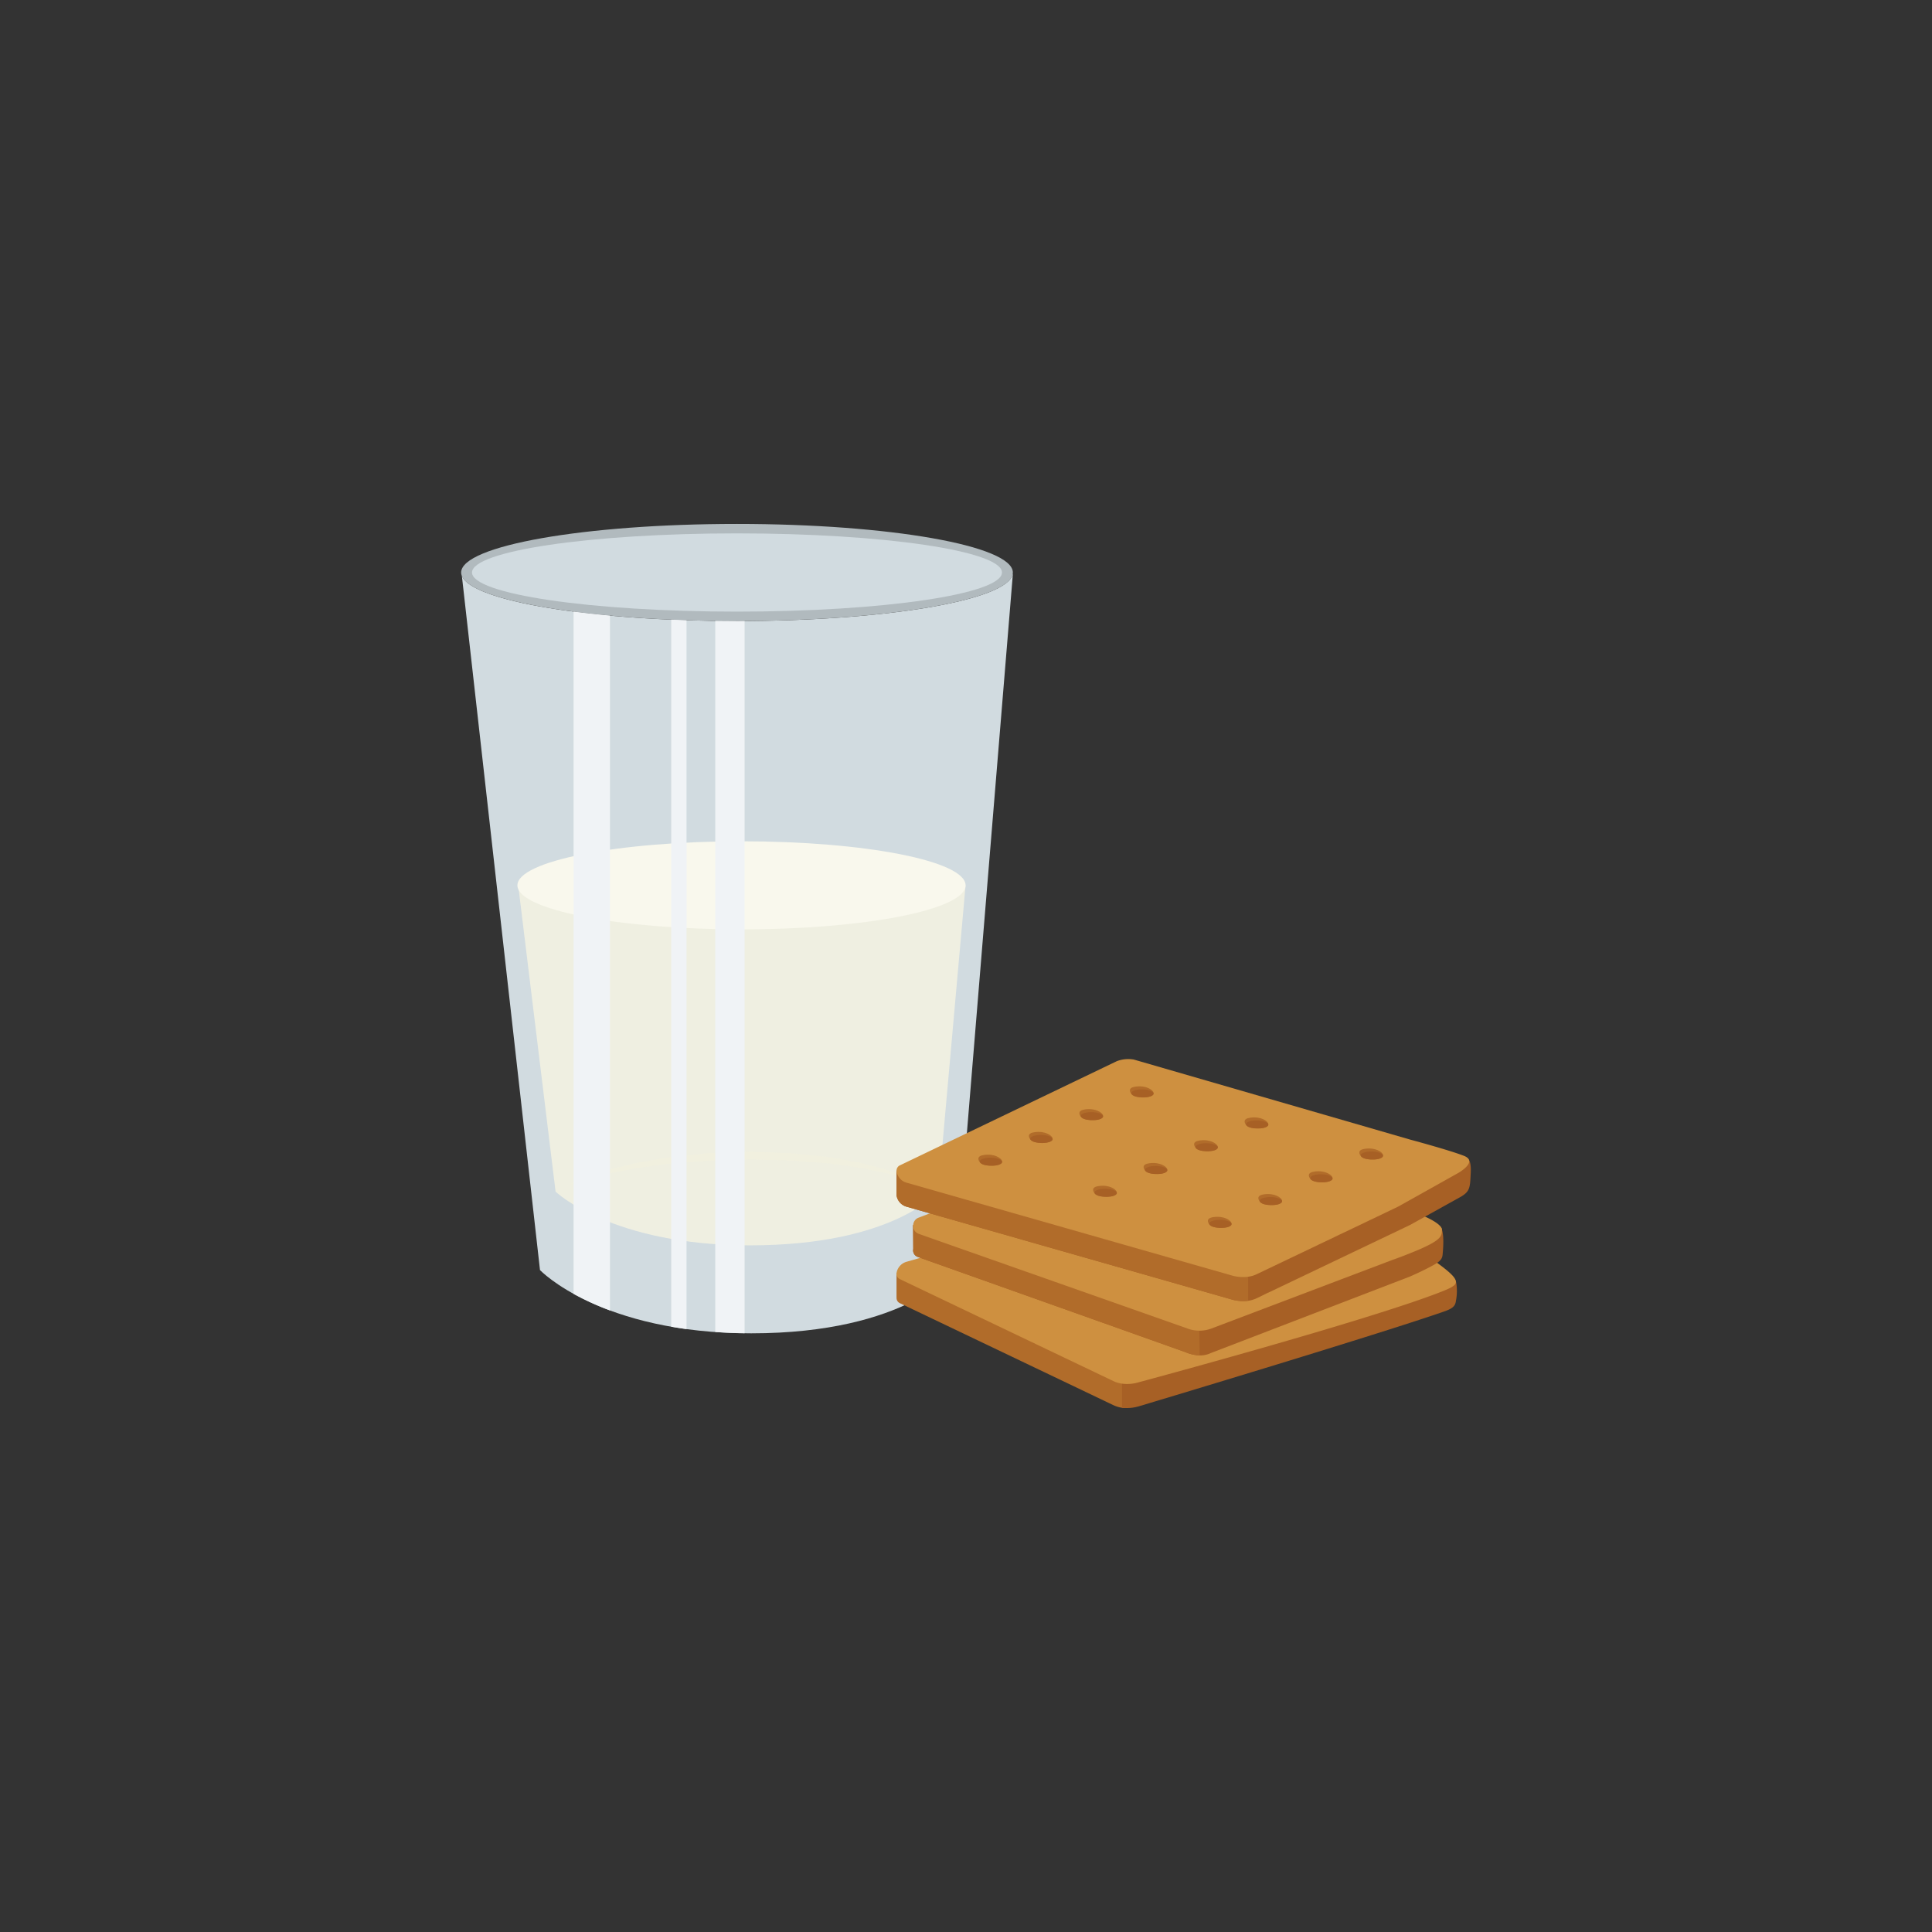 <svg xmlns="http://www.w3.org/2000/svg" xmlns:xlink="http://www.w3.org/1999/xlink" width="561" height="561" viewBox="0 0 561 561"><rect x="0" y="0" width="561" height="561" fill="#333333" stroke="none"/><defs><clipPath id="clip-path"><rect id="Rettangolo_45" data-name="Rettangolo 45" width="293.18" height="256.729" fill="none"></rect></clipPath><clipPath id="clip-path-3"><rect id="Rettangolo_41" data-name="Rettangolo 41" width="4.446" height="206.008" fill="none"></rect></clipPath><clipPath id="clip-path-4"><rect id="Rettangolo_42" data-name="Rettangolo 42" width="8.523" height="206.844" fill="none"></rect></clipPath><clipPath id="clip-path-5"><rect id="Rettangolo_43" data-name="Rettangolo 43" width="10.561" height="202.92" fill="none"></rect></clipPath><clipPath id="clip-Tavola_da_disegno_8"><rect width="561" height="561"></rect></clipPath></defs><g id="Tavola_da_disegno_8" data-name="Tavola da disegno &#x2013; 8" clip-path="url(#clip-Tavola_da_disegno_8)"><g id="Raggruppa_438" data-name="Raggruppa 438"><rect id="Rettangolo_144" data-name="Rettangolo 144" width="561" height="561" fill="none"></rect><g id="Raggruppa_201" data-name="Raggruppa 201" transform="translate(133.91 152.135)"><g id="Raggruppa_200" data-name="Raggruppa 200" clip-path="url(#clip-path)"><g id="Raggruppa_199" data-name="Raggruppa 199"><g id="Raggruppa_198" data-name="Raggruppa 198" clip-path="url(#clip-path)"><path id="Tracciato_373" data-name="Tracciato 373" d="M80.1,28.9C37.684,28.9,2.986,23.09.211,15.747L22.9,217.356s17.492,18.363,61.326,18.363c45.365,0,59.358-18.363,59.358-18.363L160.2,15.34h-.078C158.493,22.876,123.3,28.9,80.1,28.9" transform="translate(-0.01 -0.694)" fill="#d1dbe0"></path><path id="Tracciato_374" data-name="Tracciato 374" d="M160.193,14.1c0,7.789-35.863,14.1-80.1,14.1S0,21.89,0,14.1,35.857,0,80.094,0s80.1,6.313,80.1,14.1" fill="#b1babe"></path><path id="Tracciato_375" data-name="Tracciato 375" d="M157.182,14.231c0,6.274-34.448,11.361-76.939,11.361S3.3,20.5,3.3,14.231,37.751,2.871,80.244,2.871s76.939,5.087,76.939,11.36" transform="translate(-0.15 -0.13)" fill="#d1dbe0"></path><path id="Tracciato_376" data-name="Tracciato 376" d="M17.349,109.919,28.2,198.856s16.107,15.6,56.469,15.6c41.772,0,54.654-15.6,54.654-15.6l7.929-88.937S136.164,120.085,81.4,120.085c-51.485,0-64.047-10.166-64.047-10.166" transform="translate(-0.785 -4.976)" fill="#efefe1"></path><path id="Tracciato_377" data-name="Tracciato 377" d="M32.222,200.822s.364-.2,1.064-.536c.713-.293,1.723-.856,3.09-1.342s2.989-1.2,4.933-1.765c1.929-.6,4.1-1.361,6.534-1.882,2.425-.576,5.043-1.3,7.87-1.707,1.407-.242,2.856-.491,4.334-.747.742-.121,1.487-.272,2.247-.367q1.141-.116,2.3-.238c1.55-.16,3.129-.322,4.725-.486,1.6-.133,3.208-.4,4.847-.411,3.27-.107,6.593-.222,9.918-.334l1.245-.032c.486-.012.847.018,1.276.029l2.475.084q2.467.084,4.913.169c1.626.073,3.236.06,4.841.236s3.18.34,4.738.5l4.58.5c1.489.208,2.928.513,4.34.758s2.771.506,4.1.747,2.57.642,3.783.934l3.462.91c1.09.315,2.1.713,3.062,1.032l2.675.937c.806.346,1.548.662,2.219.946a28.634,28.634,0,0,1,3.031,1.472c.348.171.6.334.772.437l.257.158-.275-.132a8.492,8.492,0,0,0-.808-.357c-.723-.286-1.758-.738-3.138-1.179q-1.024-.344-2.262-.767c-.838-.221-1.746-.466-2.716-.726-.972-.242-1.992-.555-3.091-.788l-3.476-.7c-1.213-.222-2.454-.546-3.775-.717s-2.679-.375-4.078-.569-2.832-.431-4.3-.58q-2.214-.176-4.515-.363t-4.661-.385c-.783-.087-1.59-.077-2.4-.1L93.93,193.4q-2.442-.061-4.915-.128l-2.474-.066c-.4-.006-.862-.035-1.2-.016l-1.233.037c-3.289.088-6.577.173-9.817.255-3.231.145-6.4.479-9.477.7-.77.06-1.531.118-2.288.179-.753.079-1.493.2-2.229.289-1.469.2-2.909.386-4.311.571-2.817.311-5.426.878-7.858,1.316-2.442.4-4.629.982-6.587,1.431-1.969.418-3.626.991-5.017,1.382s-2.443.809-3.186,1.045c-.732.26-1.113.425-1.113.425" transform="translate(-1.459 -8.646)" fill="#f1f0df"></path><path id="Tracciato_378" data-name="Tracciato 378" d="M147.244,109.312c0,7.061-29.131,12.789-65.068,12.789s-65.068-5.727-65.068-12.789S46.24,96.521,82.177,96.521s65.068,5.728,65.068,12.791" transform="translate(-0.775 -4.37)" fill="#f9f8ed"></path><path id="Tracciato_379" data-name="Tracciato 379" d="M80.3,107.064a.926.926,0,1,1-.925-.928.925.925,0,0,1,.925.928" transform="translate(-3.551 -4.805)" fill="#e6e6d5"></path><g id="Raggruppa_191" data-name="Raggruppa 191" transform="translate(60.997 27.793)" style="mix-blend-mode: soft-light;isolation: isolate"><g id="Raggruppa_190" data-name="Raggruppa 190"><g id="Raggruppa_189" data-name="Raggruppa 189" clip-path="url(#clip-path-3)"><path id="Tracciato_380" data-name="Tracciato 380" d="M63.89,29.111V234.422c1.442.253,2.915.488,4.445.7V29.284c-1.5-.05-2.976-.109-4.445-.173" transform="translate(-63.89 -29.111)" fill="#f0f3f6"></path></g></g></g><g id="Raggruppa_194" data-name="Raggruppa 194" transform="translate(73.783 28.156)" style="mix-blend-mode: soft-light;isolation: isolate"><g id="Raggruppa_193" data-name="Raggruppa 193"><g id="Raggruppa_192" data-name="Raggruppa 192" clip-path="url(#clip-path-4)"><path id="Tracciato_381" data-name="Tracciato 381" d="M83.593,29.539q-3.189,0-6.312-.048V235.974c2.724.194,5.554.326,8.523.361V29.53c-.735,0-1.466.009-2.211.009" transform="translate(-77.281 -29.491)" fill="#f0f3f6"></path></g></g></g><g id="Raggruppa_197" data-name="Raggruppa 197" transform="translate(32.646 25.462)" style="mix-blend-mode: soft-light;isolation: isolate"><g id="Raggruppa_196" data-name="Raggruppa 196"><g id="Raggruppa_195" data-name="Raggruppa 195" clip-path="url(#clip-path-5)"><path id="Tracciato_382" data-name="Tracciato 382" d="M34.194,26.669v198.1a77.121,77.121,0,0,0,10.561,4.819V27.828c-3.7-.339-7.227-.727-10.561-1.159" transform="translate(-34.194 -26.669)" fill="#f0f3f6"></path></g></g></g><path id="Tracciato_383" data-name="Tracciato 383" d="M281.471,239.932l-78.8,22.5c-1.624,3.442-3.28,3.579-4.787,3.374a8.625,8.625,0,0,1-2.41-.712l-62.094-29.658a1.667,1.667,0,0,1-.959-1.629l-.014-.014v-7.106h.014l11.077-2.916h.028l11.063-2.917,8.639-2.287h.013l5.792-1.52,12.733-3.355h.014l37.68-9.913,4.45,1.341,2.109-.6.069-.027h.013l3.382-.959,3.273-.931a2.606,2.606,0,0,1,1.835.068l3.286,1.561,1.246.6,4.012,1.917.013.014,18.115,8.653h.013l5.313,2.547,2.451.726,10.256,3.094,2.245.671" transform="translate(-5.994 -9.166)" fill="#b16c2a"></path><path id="Tracciato_384" data-name="Tracciato 384" d="M284.649,223.222l-2.245-.671-10.256-3.094L237.6,228.741l-13.993,3.751H223.6l-12.747,3.437-7.12,1.9-2.738.74v28a12.017,12.017,0,0,0,4.861-.411S273.355,245.948,294.3,238.7c2.421-.838,3.445-1.49,3.632-3.073a14.812,14.812,0,0,0,.079-5.5c-.922-4.149-13.36-6.9-13.36-6.9" transform="translate(-9.099 -9.935)" fill="#a76025"></path><path id="Tracciato_385" data-name="Tracciato 385" d="M281.544,217.782l-5.641-2.7-6.353-3.026-.028-.027s0,.013-.013,0l-.918-.438-2.533-1.219h-.014l-1.246-.588-20-9.558-10.2-4.874a2.534,2.534,0,0,0-1.835-.069l-17.321,4.943-1.93.548h-.013l-37.886,10.817h-.013l-12.227,3.491h-.028l-4.819,1.4h-.013L150,218.9h-.014l-10.652,3.04-3.985,1.136a4.04,4.04,0,0,0-2.93,3.273.918.918,0,0,0-.013.191,1.673,1.673,0,0,0,.972,1.575l62.095,29.657a8.168,8.168,0,0,0,2.41.7,11.565,11.565,0,0,0,4.86-.4s66.725-17.925,88.107-26.38c3.385-1.339,4.079-1.992,3.978-2.895-.221-1.983-4.828-4.981-13.287-11.021" transform="translate(-5.994 -8.835)" fill="#ce9040"></path><path id="Tracciato_386" data-name="Tracciato 386" d="M166.38,224.713c-.718.878-2.218.97-4.065.916s-2.547-.785-2.294-1.456,2.039-2.022,5.115-1.625c2.357.305,1.741,1.556,1.244,2.165" transform="translate(-7.242 -10.072)" fill="#b16c2a"></path><path id="Tracciato_387" data-name="Tracciato 387" d="M166.413,224.663c-.244.648-1.887,1.13-3.669,1.077s-3.028-.621-2.784-1.268,1.886-1.13,3.669-1.078,3.028.622,2.784,1.269" transform="translate(-7.24 -10.113)" fill="#a76025"></path><path id="Tracciato_388" data-name="Tracciato 388" d="M181.738,231.641c-.718.879-2.218.97-4.065.916s-2.547-.785-2.294-1.456,2.038-2.022,5.115-1.625c2.357.305,1.741,1.556,1.244,2.165" transform="translate(-7.938 -10.386)" fill="#b16c2a"></path><path id="Tracciato_389" data-name="Tracciato 389" d="M181.772,231.591c-.244.648-1.887,1.13-3.669,1.077s-3.028-.621-2.784-1.268,1.887-1.13,3.669-1.078,3.028.622,2.784,1.269" transform="translate(-7.936 -10.427)" fill="#a76025"></path><path id="Tracciato_390" data-name="Tracciato 390" d="M197.1,238.569c-.718.878-2.218.97-4.065.916s-2.547-.785-2.294-1.456,2.039-2.022,5.115-1.625c2.357.305,1.741,1.556,1.244,2.165" transform="translate(-8.633 -10.699)" fill="#b16c2a"></path><path id="Tracciato_391" data-name="Tracciato 391" d="M197.13,238.52c-.244.648-1.887,1.13-3.669,1.077s-3.028-.621-2.784-1.268,1.887-1.13,3.669-1.078,3.028.622,2.784,1.269" transform="translate(-8.631 -10.741)" fill="#a76025"></path><path id="Tracciato_392" data-name="Tracciato 392" d="M212.455,245.5c-.718.878-2.218.97-4.065.915s-2.547-.784-2.294-1.455,2.039-2.022,5.115-1.625c2.357.306,1.741,1.556,1.244,2.165" transform="translate(-9.328 -11.013)" fill="#b16c2a"></path><path id="Tracciato_393" data-name="Tracciato 393" d="M212.488,245.448c-.244.647-1.887,1.13-3.669,1.077s-3.028-.621-2.784-1.268,1.887-1.13,3.669-1.078,3.028.621,2.784,1.269" transform="translate(-9.326 -11.054)" fill="#a76025"></path><path id="Tracciato_394" data-name="Tracciato 394" d="M201.275,215.263c-.718.878-2.218.97-4.065.916s-2.547-.785-2.294-1.456,2.039-2.022,5.115-1.625c2.357.305,1.741,1.556,1.244,2.165" transform="translate(-8.822 -9.644)" fill="#b16c2a"></path><path id="Tracciato_395" data-name="Tracciato 395" d="M201.308,215.213c-.244.647-1.888,1.13-3.669,1.077s-3.028-.621-2.784-1.268,1.887-1.13,3.669-1.078,3.028.621,2.784,1.269" transform="translate(-8.82 -9.686)" fill="#a76025"></path><path id="Tracciato_396" data-name="Tracciato 396" d="M216.633,222.191c-.718.878-2.218.97-4.065.916s-2.547-.785-2.294-1.456,2.038-2.023,5.115-1.625c2.357.305,1.741,1.556,1.244,2.165" transform="translate(-9.517 -9.958)" fill="#b16c2a"></path><path id="Tracciato_397" data-name="Tracciato 397" d="M216.667,222.141c-.244.647-1.887,1.13-3.669,1.077s-3.028-.621-2.784-1.268,1.887-1.13,3.669-1.078,3.028.622,2.784,1.269" transform="translate(-9.516 -9.999)" fill="#a76025"></path><path id="Tracciato_398" data-name="Tracciato 398" d="M231.992,229.119c-.718.878-2.218.97-4.065.915s-2.547-.784-2.294-1.455,2.038-2.023,5.115-1.625c2.357.306,1.741,1.556,1.244,2.165" transform="translate(-10.213 -10.271)" fill="#b16c2a"></path><path id="Tracciato_399" data-name="Tracciato 399" d="M232.025,229.069c-.244.647-1.888,1.13-3.669,1.077s-3.028-.621-2.784-1.268,1.887-1.13,3.669-1.078,3.028.622,2.784,1.269" transform="translate(-10.211 -10.313)" fill="#a76025"></path><path id="Tracciato_400" data-name="Tracciato 400" d="M247.35,236.047c-.718.879-2.218.97-4.065.916s-2.547-.785-2.294-1.456,2.039-2.022,5.115-1.625c2.357.306,1.741,1.556,1.244,2.165" transform="translate(-10.908 -10.585)" fill="#b16c2a"></path><path id="Tracciato_401" data-name="Tracciato 401" d="M247.383,236c-.244.647-1.888,1.13-3.669,1.077s-3.028-.621-2.784-1.268,1.888-1.13,3.669-1.078,3.028.622,2.784,1.269" transform="translate(-10.906 -10.627)" fill="#a76025"></path><path id="Tracciato_402" data-name="Tracciato 402" d="M236.17,205.813c-.718.878-2.218.97-4.065.916s-2.547-.785-2.294-1.456,2.039-2.022,5.115-1.625c2.357.306,1.741,1.556,1.244,2.165" transform="translate(-10.402 -9.216)" fill="#b16c2a"></path><path id="Tracciato_403" data-name="Tracciato 403" d="M236.2,205.763c-.244.647-1.887,1.13-3.669,1.077s-3.028-.621-2.784-1.268,1.887-1.13,3.669-1.078,3.028.622,2.784,1.269" transform="translate(-10.4 -9.258)" fill="#a76025"></path><path id="Tracciato_404" data-name="Tracciato 404" d="M251.529,212.741c-.718.878-2.218.97-4.065.916s-2.547-.785-2.294-1.456,2.038-2.022,5.115-1.625c2.357.306,1.741,1.556,1.244,2.165" transform="translate(-11.097 -9.53)" fill="#b16c2a"></path><path id="Tracciato_405" data-name="Tracciato 405" d="M251.562,212.691c-.244.648-1.888,1.13-3.669,1.077s-3.028-.621-2.784-1.268,1.887-1.13,3.669-1.078,3.028.621,2.784,1.269" transform="translate(-11.095 -9.571)" fill="#a76025"></path><path id="Tracciato_406" data-name="Tracciato 406" d="M266.887,219.669c-.718.878-2.218.97-4.065.916s-2.547-.785-2.294-1.456,2.038-2.022,5.115-1.625c2.357.305,1.741,1.556,1.244,2.165" transform="translate(-11.792 -9.844)" fill="#b16c2a"></path><path id="Tracciato_407" data-name="Tracciato 407" d="M266.92,219.619c-.244.647-1.888,1.13-3.669,1.077s-3.028-.621-2.784-1.268,1.888-1.13,3.669-1.078,3.028.622,2.784,1.269" transform="translate(-11.791 -9.885)" fill="#a76025"></path><path id="Tracciato_408" data-name="Tracciato 408" d="M282.245,226.6c-.718.878-2.218.97-4.065.915s-2.547-.784-2.294-1.455,2.039-2.022,5.116-1.625c2.357.306,1.741,1.556,1.244,2.165" transform="translate(-12.488 -10.157)" fill="#b16c2a"></path><path id="Tracciato_409" data-name="Tracciato 409" d="M282.278,226.547c-.244.647-1.887,1.13-3.669,1.077s-3.028-.621-2.784-1.268,1.887-1.13,3.669-1.078,3.028.622,2.784,1.269" transform="translate(-12.486 -10.199)" fill="#a76025"></path><path id="Tracciato_410" data-name="Tracciato 410" d="M281.773,212.016l8.727.391c1.05,1.1,1.024,4.763.756,7.666-.114,1.232-.02,2.069-2.4,3.43-2.995,1.717-7.086,3.478-7.086,3.478l-57.9,22.25a7.056,7.056,0,0,1-3.191.671,11.367,11.367,0,0,1-4.148-.945L198.114,242.4l-54.358-19.333h-.028l-4.162-1.493-.767-.274a2,2,0,0,1-1.3-2.3l-.041-6.613v-.3h.013l5.409-1.889,2.163-.753h.028l11.008-3.848,16.486-5.737,17.019-5.929,20.018-6.97,40.68,12.9,25.44,8.065,6.052,1.917Z" transform="translate(-6.223 -8.464)" fill="#a76025"></path><path id="Tracciato_411" data-name="Tracciato 411" d="M137.5,220.107A2,2,0,0,0,138.8,222.4l77.721,27.657a11.424,11.424,0,0,0,4.148.943c-.055-4.88-.193-10.791-.193-10.791l-77.6-28.912-5.424,1.887Z" transform="translate(-6.223 -9.566)" fill="#b16c2a"></path><path id="Tracciato_412" data-name="Tracciato 412" d="M281.773,207.733l-3.478-1.233-19.4-6.832-1.054-.369-.013-.014-4.642-1.629-.808-.288-40.967-14.431a2.493,2.493,0,0,0-1.725.013l-25,9.475-19.115,7.243-12.72,4.819-10.5,3.985h-.013l-3.259,1.232a2.417,2.417,0,0,0-1.6,2.191.431.431,0,0,0-.013.123v.178a2.413,2.413,0,0,0,1.671,2.232l11.09,3.916h.014l4.587,1.615,4.82,1.7.52.192h.014l4.5,1.574v.014l11.461,4.025,2.369.835.027.013,1.1.37.054.028.685.246,20.484,7.216,16.431,5.792a9.577,9.577,0,0,0,3.272.561,9.759,9.759,0,0,0,3.574-.644l45.417-17.212.069-.027,3.409-1.287,2-.767h.013l4.491-1.7s-7.7,3.083,2.246-.849,9.092-5.131,9.237-7.024c-.8-2.566-9.237-5.285-9.237-5.285" transform="translate(-6.223 -8.275)" fill="#ce9040"></path><path id="Tracciato_413" data-name="Tracciato 413" d="M270.334,212.166c.359.834,1.719.96,3.454.96s2.641-.657,2.641-1.286-1.185-1.93-4.181-1.646c-2.3.218-2.163,1.395-1.914,1.972" transform="translate(-12.233 -9.514)" fill="#b16c2a"></path><path id="Tracciato_414" data-name="Tracciato 414" d="M270.34,212.119c0,.607,1.357,1.1,3.029,1.1s3.03-.493,3.03-1.1-1.357-1.1-3.03-1.1-3.029.493-3.029,1.1" transform="translate(-12.239 -9.553)" fill="#a76025"></path><path id="Tracciato_415" data-name="Tracciato 415" d="M253.644,218.165c.359.834,1.719.96,3.454.96s2.641-.657,2.641-1.286-1.185-1.93-4.181-1.646c-2.3.218-2.163,1.395-1.914,1.972" transform="translate(-11.477 -9.786)" fill="#b16c2a"></path><path id="Tracciato_416" data-name="Tracciato 416" d="M253.65,218.119c0,.607,1.357,1.1,3.029,1.1s3.03-.493,3.03-1.1-1.357-1.1-3.03-1.1-3.029.493-3.029,1.1" transform="translate(-11.483 -9.825)" fill="#a76025"></path><path id="Tracciato_417" data-name="Tracciato 417" d="M236.955,224.166c.359.834,1.719.96,3.454.96s2.641-.657,2.641-1.286-1.185-1.93-4.181-1.646c-2.3.218-2.163,1.394-1.914,1.972" transform="translate(-10.722 -10.057)" fill="#b16c2a"></path><path id="Tracciato_418" data-name="Tracciato 418" d="M236.961,224.119c0,.607,1.357,1.1,3.029,1.1s3.03-.492,3.03-1.1-1.357-1.1-3.03-1.1-3.029.493-3.029,1.1" transform="translate(-10.728 -10.097)" fill="#a76025"></path><path id="Tracciato_419" data-name="Tracciato 419" d="M220.265,230.165c.359.834,1.719.96,3.454.96s2.641-.657,2.641-1.286-1.185-1.93-4.181-1.646c-2.3.218-2.162,1.394-1.914,1.972" transform="translate(-9.966 -10.329)" fill="#b16c2a"></path><path id="Tracciato_420" data-name="Tracciato 420" d="M220.271,230.118c0,.607,1.357,1.1,3.03,1.1s3.029-.492,3.029-1.1-1.357-1.1-3.029-1.1-3.03.493-3.03,1.1" transform="translate(-9.972 -10.368)" fill="#a76025"></path><path id="Tracciato_421" data-name="Tracciato 421" d="M241.24,202.449c.359.834,1.719.959,3.454.959s2.641-.657,2.641-1.286-1.185-1.93-4.181-1.646c-2.3.218-2.162,1.395-1.914,1.973" transform="translate(-10.916 -9.074)" fill="#b16c2a"></path><path id="Tracciato_422" data-name="Tracciato 422" d="M241.246,202.4c0,.607,1.357,1.1,3.03,1.1s3.029-.493,3.029-1.1-1.357-1.1-3.029-1.1-3.03.493-3.03,1.1" transform="translate(-10.922 -9.113)" fill="#a76025"></path><path id="Tracciato_423" data-name="Tracciato 423" d="M224.551,208.448c.359.834,1.719.959,3.454.959s2.641-.657,2.641-1.286-1.185-1.93-4.181-1.646c-2.3.218-2.162,1.394-1.914,1.972" transform="translate(-10.16 -9.346)" fill="#b16c2a"></path><path id="Tracciato_424" data-name="Tracciato 424" d="M224.557,208.4c0,.607,1.357,1.1,3.029,1.1s3.03-.493,3.03-1.1-1.357-1.1-3.03-1.1-3.029.493-3.029,1.1" transform="translate(-10.166 -9.385)" fill="#a76025"></path><path id="Tracciato_425" data-name="Tracciato 425" d="M207.861,214.448c.359.834,1.719.959,3.454.959s2.641-.657,2.641-1.286-1.185-1.93-4.181-1.646c-2.3.218-2.162,1.394-1.914,1.972" transform="translate(-9.404 -9.617)" fill="#b16c2a"></path><path id="Tracciato_426" data-name="Tracciato 426" d="M207.867,214.4c0,.607,1.357,1.1,3.029,1.1s3.03-.492,3.03-1.1-1.357-1.1-3.03-1.1-3.029.493-3.029,1.1" transform="translate(-9.411 -9.657)" fill="#a76025"></path><path id="Tracciato_427" data-name="Tracciato 427" d="M191.171,220.448c.359.834,1.719.96,3.454.96s2.641-.657,2.641-1.286-1.185-1.93-4.181-1.646c-2.3.218-2.162,1.394-1.914,1.972" transform="translate(-8.649 -9.889)" fill="#b16c2a"></path><path id="Tracciato_428" data-name="Tracciato 428" d="M191.177,220.4c0,.607,1.357,1.1,3.03,1.1s3.029-.493,3.029-1.1-1.357-1.1-3.029-1.1-3.03.492-3.03,1.1" transform="translate(-8.655 -9.928)" fill="#a76025"></path><path id="Tracciato_429" data-name="Tracciato 429" d="M212.147,192.731c.359.834,1.719.959,3.454.959s2.641-.657,2.641-1.286-1.185-1.93-4.181-1.646c-2.3.218-2.163,1.394-1.914,1.972" transform="translate(-9.598 -8.634)" fill="#b16c2a"></path><path id="Tracciato_430" data-name="Tracciato 430" d="M212.153,192.684c0,.607,1.357,1.1,3.029,1.1s3.03-.493,3.03-1.1-1.357-1.1-3.03-1.1-3.029.492-3.029,1.1" transform="translate(-9.605 -8.674)" fill="#a76025"></path><path id="Tracciato_431" data-name="Tracciato 431" d="M195.457,198.731c.359.834,1.72.959,3.454.959s2.641-.657,2.641-1.286-1.185-1.93-4.181-1.646c-2.3.218-2.162,1.394-1.914,1.972" transform="translate(-8.843 -8.906)" fill="#b16c2a"></path><path id="Tracciato_432" data-name="Tracciato 432" d="M195.463,198.684c0,.607,1.357,1.1,3.029,1.1s3.03-.492,3.03-1.1-1.357-1.1-3.03-1.1-3.029.492-3.029,1.1" transform="translate(-8.849 -8.945)" fill="#a76025"></path><path id="Tracciato_433" data-name="Tracciato 433" d="M178.767,204.73c.359.834,1.719.96,3.454.96s2.641-.657,2.641-1.286-1.185-1.93-4.181-1.646c-2.3.218-2.163,1.394-1.914,1.972" transform="translate(-8.087 -9.178)" fill="#b16c2a"></path><path id="Tracciato_434" data-name="Tracciato 434" d="M178.773,204.684c0,.607,1.357,1.1,3.029,1.1s3.03-.493,3.03-1.1-1.357-1.1-3.03-1.1-3.029.492-3.029,1.1" transform="translate(-8.094 -9.217)" fill="#a76025"></path><path id="Tracciato_435" data-name="Tracciato 435" d="M162.077,210.73c.359.834,1.719.96,3.454.96s2.641-.657,2.641-1.286-1.185-1.93-4.181-1.646c-2.3.218-2.162,1.394-1.914,1.972" transform="translate(-7.332 -9.449)" fill="#b16c2a"></path><path id="Tracciato_436" data-name="Tracciato 436" d="M162.083,210.683c0,.607,1.357,1.1,3.029,1.1s3.03-.493,3.03-1.1-1.357-1.1-3.03-1.1-3.029.493-3.029,1.1" transform="translate(-7.338 -9.488)" fill="#a76025"></path><path id="Tracciato_437" data-name="Tracciato 437" d="M281.544,189.311l-68.625-18.06-4.45,1.341-2.109-.6L202.91,171l-3.273-.932a2.684,2.684,0,0,0-1.834.069l-32,15.294-2.451.74-30.931,9.31h-.013V202.7h.013a4.06,4.06,0,0,0,2.93,3.258l6.751,1.93h.013l2.7.781h.028l18.5,5.271h.028l4.586,1.315,1.082.315L220.49,230.25h.014l9.146,2.615a11.956,11.956,0,0,0,4.847.411,7.747,7.747,0,0,0,1.506-.355h.014c.013,0,.013-.014.013-.014a5,5,0,0,0,.89-.342l1.492-.712,1.849-.931h.082l28.7-13.706,6.86-3.273,5.641-2.7,14.069-7.811c3.436-1.83,3.309-2.895,3.539-7.388.073-1.411.028-3.87-1.235-4.359-5.188-2.009-16.373-2.377-16.373-2.377" transform="translate(-5.994 -7.694)" fill="#a76025"></path><path id="Tracciato_438" data-name="Tracciato 438" d="M132.414,196.253v7.216h.013a4.042,4.042,0,0,0,2.927,3.256l94.3,26.909a11.776,11.776,0,0,0,4.849.411v-28l-71.15-19.108Z" transform="translate(-5.995 -8.463)" fill="#b16c2a"></path><path id="Tracciato_439" data-name="Tracciato 439" d="M281.545,186.136,201.32,162.9a9.335,9.335,0,0,0-4.974.481l-62.951,30.235a1.669,1.669,0,0,0-.972,1.548,3.977,3.977,0,0,0,2.93,3.491l.384.11,16.882,4.819,3.231.917,7.5,2.136h.013l2.985.863h.014l9.228,2.628h.013l6.162,1.766h.013l24.988,7.134h.014l.1.028,4.67,1.341h.013l12.856,3.67,3.806,1.082,1.424.411a11.725,11.725,0,0,0,4.847.4,7.79,7.79,0,0,0,2.423-.7l17.787-8.489.1-.055.013-.013,1.4-.657,2.246-1.068h.014l2.793-1.356h.014l5.463-2.6h.013l.1-.054,1.739-.835,1.3-.629.233-.1,5.368-2.574,2.574-1.233,17.453-9.77c1.424-.838,5.158-3.411,1.844-4.894-4.179-1.679-15.819-4.793-15.819-4.793" transform="translate(-5.995 -7.367)" fill="#ce9040"></path><path id="Tracciato_440" data-name="Tracciato 440" d="M273.633,192.19c.718.878,2.218.97,4.065.916s2.547-.785,2.294-1.456-2.039-2.022-5.115-1.625c-2.357.305-1.741,1.556-1.244,2.165" transform="translate(-12.367 -8.6)" fill="#b16c2a"></path><path id="Tracciato_441" data-name="Tracciato 441" d="M273.616,192.14c.244.647,1.887,1.13,3.669,1.077s3.028-.621,2.784-1.268-1.887-1.13-3.669-1.078-3.028.622-2.784,1.269" transform="translate(-12.386 -8.641)" fill="#a76025"></path><path id="Tracciato_442" data-name="Tracciato 442" d="M258.274,199.118c.718.878,2.218.97,4.065.915s2.547-.784,2.294-1.455-2.039-2.023-5.115-1.625c-2.357.306-1.741,1.556-1.244,2.165" transform="translate(-11.672 -8.913)" fill="#b16c2a"></path><path id="Tracciato_443" data-name="Tracciato 443" d="M258.258,199.068c.244.648,1.888,1.13,3.669,1.077s3.028-.621,2.784-1.268-1.887-1.13-3.669-1.078-3.028.622-2.784,1.269" transform="translate(-11.691 -8.955)" fill="#a76025"></path><path id="Tracciato_444" data-name="Tracciato 444" d="M242.916,206.046c.718.879,2.218.97,4.065.916s2.547-.785,2.294-1.456-2.038-2.022-5.116-1.625c-2.357.305-1.741,1.556-1.244,2.165" transform="translate(-10.977 -9.227)" fill="#b16c2a"></path><path id="Tracciato_445" data-name="Tracciato 445" d="M242.9,206c.244.648,1.887,1.13,3.669,1.077s3.028-.621,2.784-1.268-1.887-1.13-3.669-1.078-3.028.622-2.784,1.269" transform="translate(-10.995 -9.268)" fill="#a76025"></path><path id="Tracciato_446" data-name="Tracciato 446" d="M227.557,212.974c.718.878,2.218.97,4.065.916s2.547-.785,2.294-1.456-2.039-2.022-5.115-1.625c-2.357.305-1.74,1.556-1.244,2.165" transform="translate(-10.281 -9.541)" fill="#b16c2a"></path><path id="Tracciato_447" data-name="Tracciato 447" d="M227.542,212.924c.244.648,1.887,1.13,3.669,1.077s3.028-.621,2.784-1.268-1.887-1.13-3.669-1.078-3.028.622-2.784,1.269" transform="translate(-10.3 -9.582)" fill="#a76025"></path><path id="Tracciato_448" data-name="Tracciato 448" d="M238.738,182.74c.718.878,2.218.97,4.065.916s2.547-.785,2.294-1.456-2.039-2.022-5.115-1.625c-2.357.306-1.741,1.556-1.244,2.165" transform="translate(-10.787 -8.172)" fill="#b16c2a"></path><path id="Tracciato_449" data-name="Tracciato 449" d="M238.722,182.69c.244.647,1.887,1.13,3.669,1.077s3.028-.621,2.784-1.268-1.887-1.13-3.669-1.078-3.028.622-2.784,1.269" transform="translate(-10.806 -8.213)" fill="#a76025"></path><path id="Tracciato_450" data-name="Tracciato 450" d="M223.379,189.668c.718.878,2.218.97,4.065.916s2.547-.785,2.294-1.456-2.039-2.022-5.115-1.625c-2.357.305-1.741,1.556-1.244,2.165" transform="translate(-10.092 -8.485)" fill="#b16c2a"></path><path id="Tracciato_451" data-name="Tracciato 451" d="M223.364,189.618c.244.648,1.887,1.13,3.669,1.077s3.028-.621,2.784-1.268-1.887-1.13-3.669-1.078-3.028.622-2.784,1.269" transform="translate(-10.111 -8.527)" fill="#a76025"></path><path id="Tracciato_452" data-name="Tracciato 452" d="M208.021,196.6c.718.878,2.218.97,4.065.915s2.547-.784,2.294-1.455-2.038-2.022-5.115-1.625c-2.357.305-1.741,1.556-1.244,2.165" transform="translate(-9.397 -8.799)" fill="#b16c2a"></path><path id="Tracciato_453" data-name="Tracciato 453" d="M208.006,196.546c.244.648,1.887,1.13,3.669,1.078s3.028-.622,2.784-1.269-1.888-1.13-3.669-1.078-3.028.622-2.784,1.269" transform="translate(-9.416 -8.841)" fill="#a76025"></path><path id="Tracciato_454" data-name="Tracciato 454" d="M192.662,203.524c.718.878,2.218.97,4.065.916s2.547-.785,2.294-1.456-2.039-2.022-5.115-1.625c-2.357.306-1.741,1.556-1.244,2.165" transform="translate(-8.701 -9.113)" fill="#b16c2a"></path><path id="Tracciato_455" data-name="Tracciato 455" d="M192.647,203.474c.244.647,1.888,1.13,3.669,1.077s3.028-.621,2.784-1.268-1.888-1.13-3.669-1.078-3.028.622-2.784,1.269" transform="translate(-8.72 -9.154)" fill="#a76025"></path><path id="Tracciato_456" data-name="Tracciato 456" d="M203.842,173.29c.718.879,2.218.97,4.065.916s2.548-.785,2.294-1.456-2.038-2.022-5.114-1.625c-2.358.305-1.742,1.556-1.245,2.165" transform="translate(-9.208 -7.744)" fill="#b16c2a"></path><path id="Tracciato_457" data-name="Tracciato 457" d="M203.827,173.24c.244.647,1.887,1.13,3.669,1.077s3.028-.621,2.784-1.268-1.888-1.13-3.669-1.078-3.028.622-2.784,1.269" transform="translate(-9.226 -7.785)" fill="#a76025"></path><path id="Tracciato_458" data-name="Tracciato 458" d="M188.484,180.218c.718.878,2.218.97,4.065.916s2.547-.785,2.294-1.456-2.039-2.022-5.115-1.625c-2.357.305-1.741,1.556-1.244,2.165" transform="translate(-8.512 -8.058)" fill="#b16c2a"></path><path id="Tracciato_459" data-name="Tracciato 459" d="M188.469,180.168c.244.647,1.887,1.13,3.669,1.077s3.028-.621,2.784-1.268-1.887-1.13-3.669-1.078-3.028.622-2.784,1.269" transform="translate(-8.531 -8.099)" fill="#a76025"></path><path id="Tracciato_460" data-name="Tracciato 460" d="M173.126,187.146c.718.878,2.218.97,4.065.916s2.547-.785,2.294-1.456-2.039-2.022-5.115-1.625c-2.357.306-1.741,1.556-1.244,2.165" transform="translate(-7.817 -8.371)" fill="#b16c2a"></path><path id="Tracciato_461" data-name="Tracciato 461" d="M173.11,187.1c.244.647,1.888,1.13,3.669,1.077s3.028-.621,2.784-1.268-1.886-1.13-3.669-1.078-3.028.622-2.784,1.269" transform="translate(-7.836 -8.413)" fill="#a76025"></path><path id="Tracciato_462" data-name="Tracciato 462" d="M157.767,194.074c.718.878,2.218.97,4.065.915s2.548-.784,2.294-1.455-2.038-2.022-5.115-1.625c-2.358.305-1.742,1.556-1.245,2.165" transform="translate(-7.122 -8.685)" fill="#b16c2a"></path><path id="Tracciato_463" data-name="Tracciato 463" d="M157.752,194.024c.244.648,1.887,1.13,3.669,1.077s3.028-.621,2.784-1.268-1.887-1.13-3.669-1.078-3.028.622-2.784,1.269" transform="translate(-7.14 -8.726)" fill="#a76025"></path></g></g></g></g></g></g></svg>